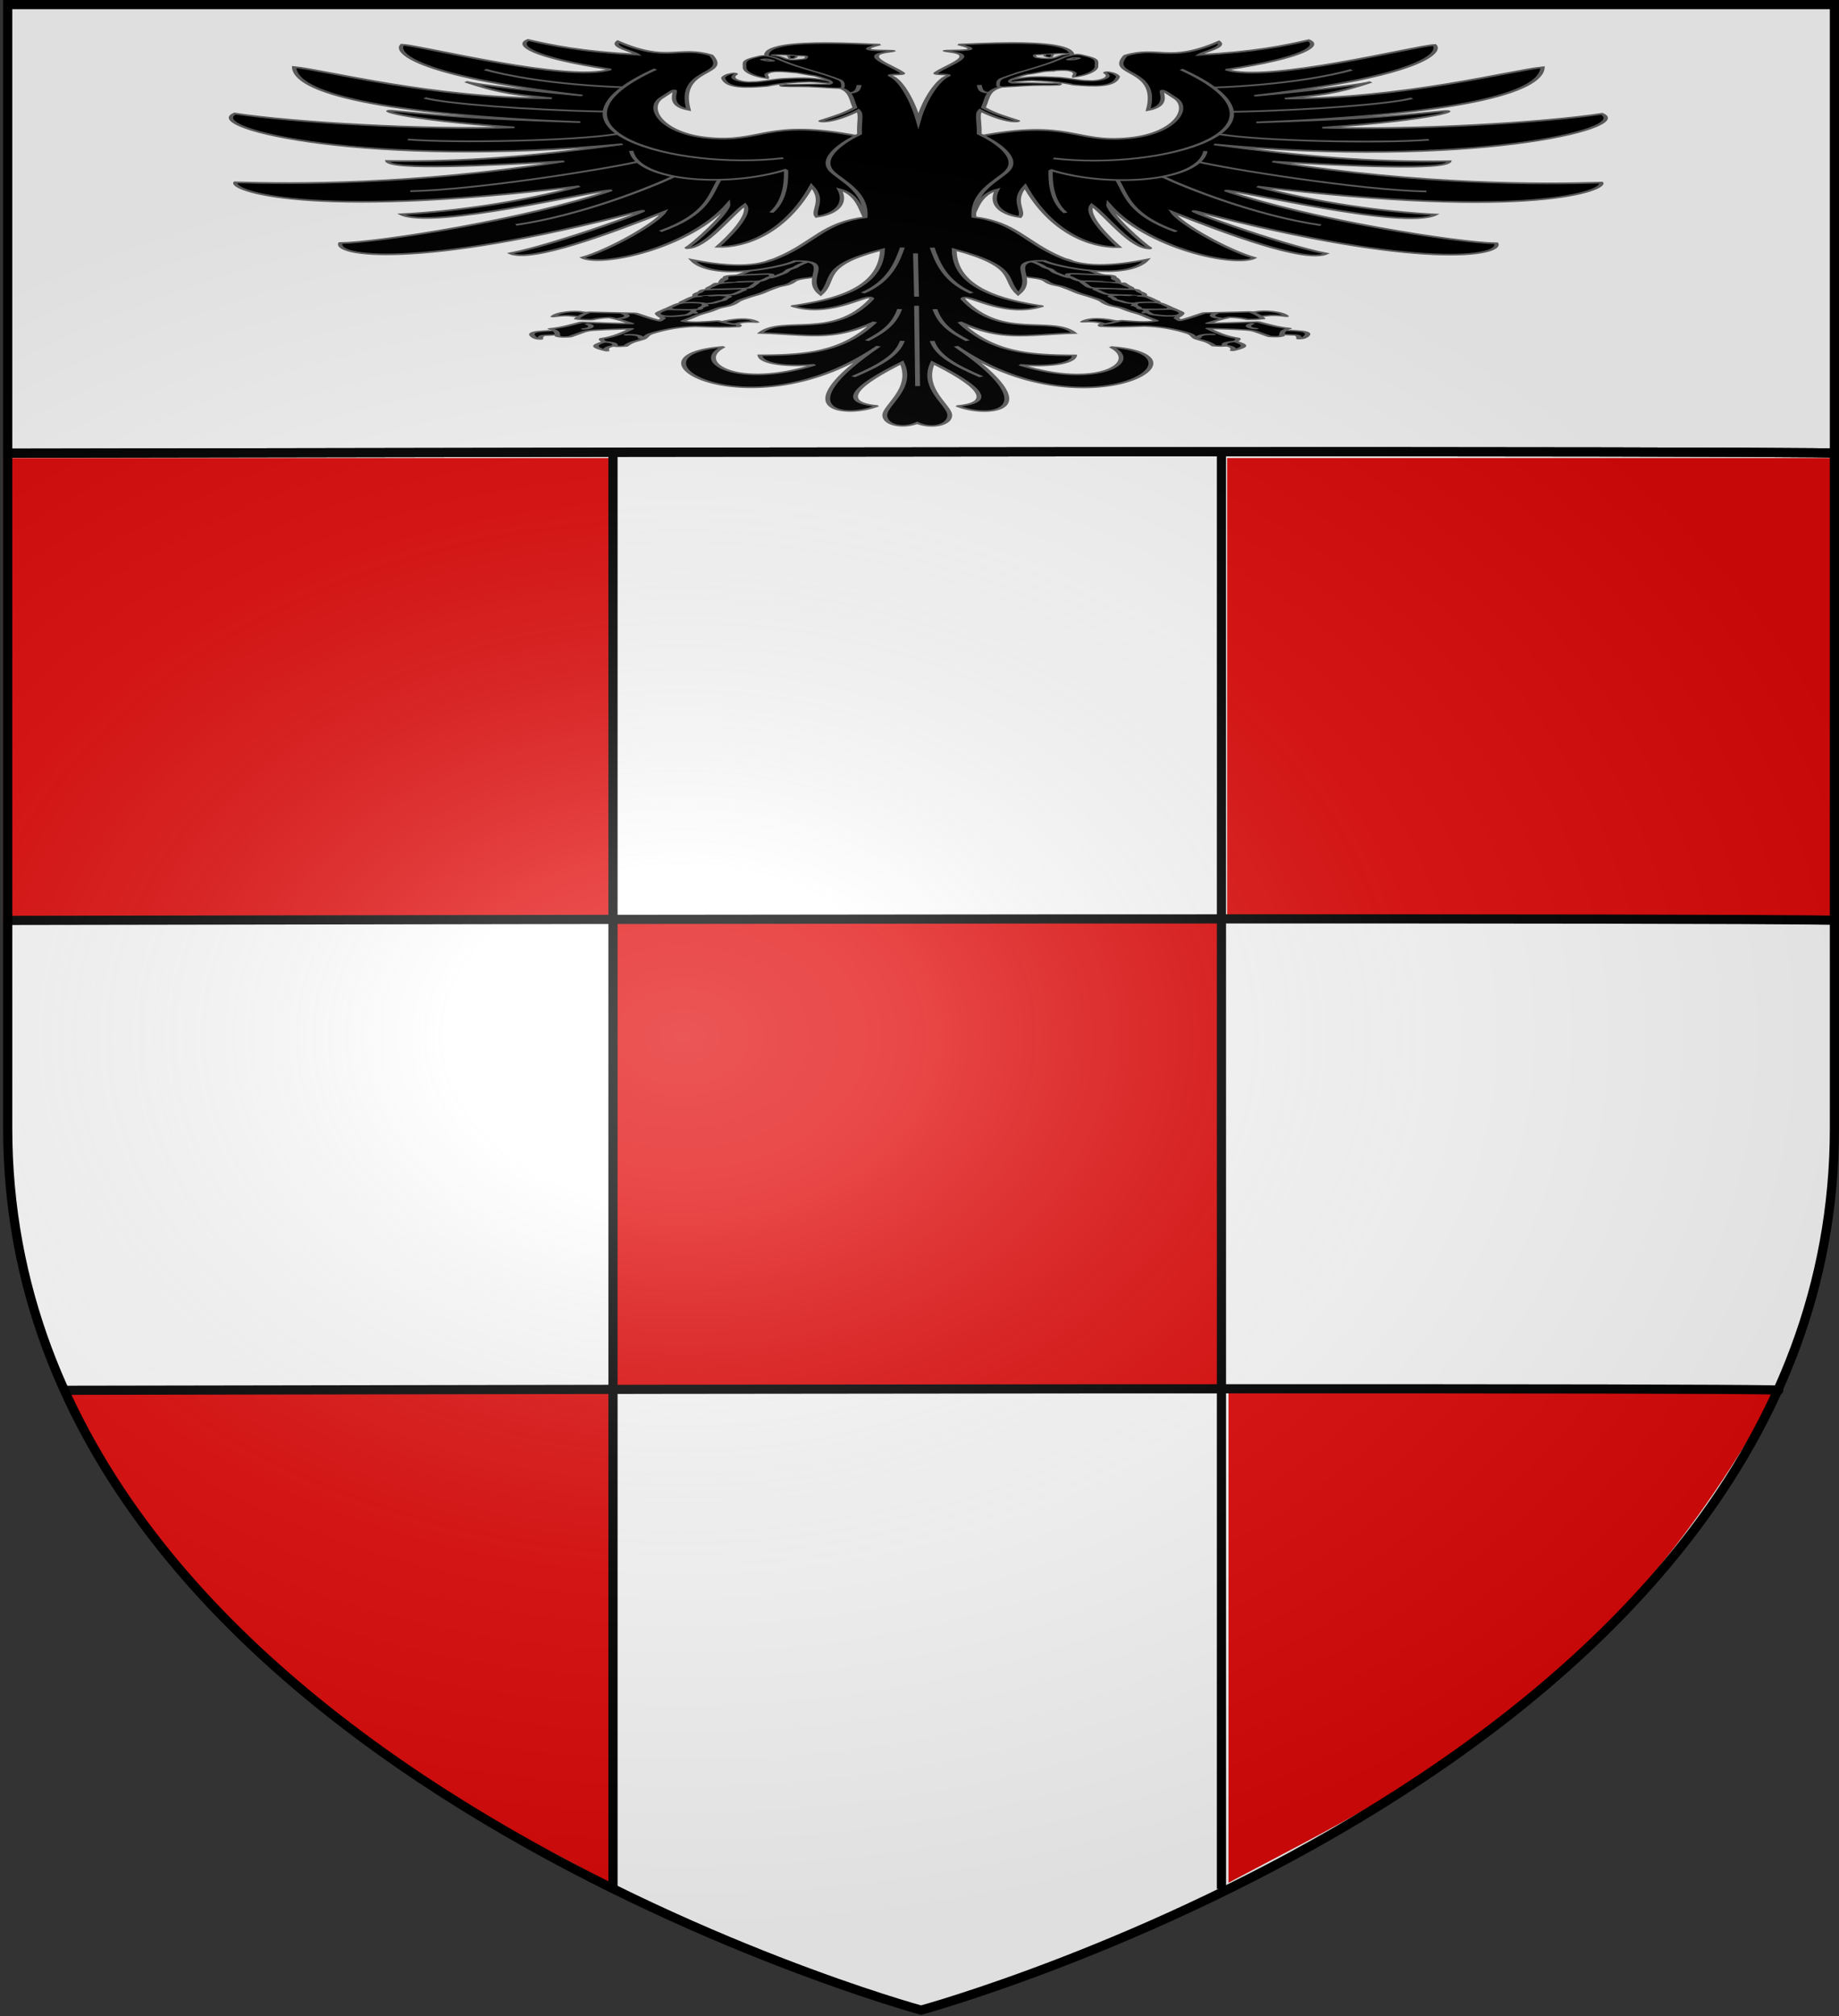 <?xml version="1.0" encoding="UTF-8" standalone="no"?>
<svg
   xmlns:dc="http://purl.org/dc/elements/1.1/"
   xmlns:cc="http://creativecommons.org/ns#"
   xmlns:rdf="http://www.w3.org/1999/02/22-rdf-syntax-ns#"
   xmlns:svg="http://www.w3.org/2000/svg"
   xmlns="http://www.w3.org/2000/svg"
   xmlns:xlink="http://www.w3.org/1999/xlink"
   xmlns:sodipodi="http://sodipodi.sourceforge.net/DTD/sodipodi-0.dtd"
   xmlns:inkscape="http://www.inkscape.org/namespaces/inkscape"
   height="658.974"
   width="601.465"
   version="1.0"
   id="svg2"
   sodipodi:version="0.32"
   inkscape:version="0.46"
   sodipodi:docname="Blason_ville_It_Gignod_(AO).svg"
   sodipodi:docbase="C:\Documents and Settings\Propriétaire\Bureau"
   inkscape:export-filename="/Users/olivier/Desktop/Blason Rouge/Blason_Vide_3D.png"
   inkscape:export-xdpi="144"
   inkscape:export-ydpi="144"
   inkscape:output_extension="org.inkscape.output.svg.inkscape">
  <rect width="100%" height="100%" fill="#333333" stroke="none"/>
  <sodipodi:namedview
     inkscape:window-height="1113"
     inkscape:window-width="1595"
     inkscape:pageshadow="2"
     inkscape:pageopacity="0.0"
     guidetolerance="10.0"
     gridtolerance="10.0"
     objecttolerance="10.0"
     borderopacity="1.0"
     bordercolor="#666666"
     pagecolor="#ffffff"
     id="base"
     showgrid="true"
     height="660px"
     inkscape:zoom="0.87897132"
     inkscape:cx="17.951067"
     inkscape:cy="329.48697"
     inkscape:window-x="1718"
     inkscape:window-y="16"
     inkscape:current-layer="layer4"
     showguides="true"
     inkscape:guide-bbox="true"
     inkscape:snap-nodes="false">
    <inkscape:grid
       type="xygrid"
       id="grid2423"
       visible="true"
       enabled="true"
       spacingx="30px"
       spacingy="30px" />
  </sodipodi:namedview>
  <desc
     id="desc4">Flag of Canton of Valais (Wallis)</desc>
  <defs
     id="defs6">
    <linearGradient
       id="linearGradient2893">
      <stop
         style="stop-color:white;stop-opacity:0.314;"
         offset="0"
         id="stop2895" />
      <stop
         id="stop2897"
         offset="0.19"
         style="stop-color:white;stop-opacity:0.251;" />
      <stop
         style="stop-color:#6b6b6b;stop-opacity:0.125;"
         offset="0.6"
         id="stop2901" />
      <stop
         style="stop-color:black;stop-opacity:0.125;"
         offset="1"
         id="stop2899" />
    </linearGradient>
    <radialGradient
       inkscape:collect="always"
       xlink:href="#linearGradient2893"
       id="radialGradient3163"
       gradientUnits="userSpaceOnUse"
       gradientTransform="matrix(1.354,0,0,0.977,-77.582,118.629)"
       cx="221.445"
       cy="226.331"
       fx="221.445"
       fy="226.331"
       r="300" />
    <pattern
       patternUnits="userSpaceOnUse"
       width="178.168"
       height="199.71"
       patternTransform="translate(-328.318,-112.593)"
       id="pattern4124">
      <g
         transform="matrix(0.806,0,0,0.77,264.813,86.782)"
         id="g4119">
        <path
           style="fill:#fcef3c;fill-opacity:1;stroke:#000000;stroke-width:3.807;stroke-miterlimit:4;stroke-dasharray:none;stroke-opacity:1;display:inline"
           sodipodi:nodetypes="cccccccccccccccccccccccccccccccccccccccc"
           id="path4262"
           d="M -267.374,-6.853 L -272.223,16.977 L -277.071,-6.853 L -277.071,-26.381 L -277.071,-51.594 L -302.284,-51.594 L -302.284,-37.048 L -311.982,-37.048 L -311.982,-51.594 L -326.528,-51.594 L -326.528,-61.291 L -311.982,-61.291 L -311.982,-75.837 L -302.284,-75.837 L -302.284,-61.291 L -277.071,-61.291 L -277.071,-86.504 L -291.617,-86.504 L -291.617,-96.202 L -277.071,-96.202 L -277.071,-110.748 L -267.374,-110.748 L -267.374,-96.202 L -252.828,-96.202 L -252.828,-86.504 L -267.374,-86.504 L -267.374,-61.291 L -242.161,-61.291 L -242.161,-75.837 L -232.463,-75.837 L -232.463,-61.291 L -217.917,-61.291 L -217.917,-51.594 L -232.463,-51.594 L -232.463,-37.048 L -242.161,-37.048 L -242.161,-51.594 L -267.374,-51.594 L -267.374,-26.381 L -267.374,-6.853 z"
           inkscape:tile-cx="-271.30875"
           inkscape:tile-cy="-47.720769"
           inkscape:tile-w="108.61065"
           inkscape:tile-h="127.72503"
           inkscape:tile-x0="-325.61408"
           inkscape:tile-y0="-111.58328" />
        <use
           height="658.974"
           width="601.465"
           x="0"
           y="0"
           inkscape:tiled-clone-of="#path4262"
           xlink:href="#path4262"
           id="use2607" />
        <use
           height="658.974"
           width="601.465"
           x="0"
           y="0"
           inkscape:tiled-clone-of="#path4262"
           xlink:href="#path4262"
           transform="translate(108.611,127.725)"
           id="use2613" />
      </g>
    </pattern>
  </defs>
  <g
     inkscape:groupmode="layer"
     id="layer3"
     inkscape:label="Fond écu"
     style="display:inline"
     transform="translate(0.914,-0.835)">
    <path
       sodipodi:nodetypes="cccccc"
       d="M 300.809,658.259 C 300.809,658.259 599.532,576.876 599.532,370.046 C 599.532,163.217 599.532,2.708 599.532,2.708 L 2.086,2.708 L 2.086,370.046 C 2.086,576.876 300.809,658.259 300.809,658.259 z"
       style="opacity:1;fill:#ffffff;fill-opacity:1;fill-rule:evenodd;stroke:none;stroke-width:3;stroke-linecap:butt;stroke-linejoin:miter;stroke-miterlimit:4;stroke-dasharray:none;stroke-opacity:1;display:inline"
       id="path2458"
       inkscape:export-xdpi="144"
       inkscape:export-ydpi="144" />
  </g>
  <g
     inkscape:groupmode="layer"
     id="layer4"
     inkscape:label="Meubles"
     style="opacity:1;display:inline"
     transform="translate(0.914,-0.835)">
    <g
       id="g6475"
       inkscape:label="Calque 1"
       transform="matrix(1.001,0,0,0.725,-63.128,-176.192)"
       style="opacity:1;stroke:none">
      <g
         transform="translate(62.857,493.791)"
         style="opacity:1;display:inline;stroke:none"
         id="g6477">
        <g
           id="g5810"
           style="stroke:none" />
        <g
           id="g6515"
           style="stroke:none">
          <rect
             id="rect4923"
             style="opacity:1;fill:none;fill-opacity:1;fill-rule:nonzero;stroke:none;stroke-width:7.56;stroke-linecap:round;stroke-linejoin:round;stroke-miterlimit:4;stroke-dasharray:none;stroke-opacity:1;display:inline"
             y="3.375078e-14"
             x="0"
             height="660"
             width="600" />
        </g>
      </g>
      <rect
         y="686.648"
         x="314.286"
         height="45.714"
         width="0"
         id="rect4632"
         style="fill:#ff0000;fill-opacity:1;stroke-width:5.394;stroke-miterlimit:4;stroke-dasharray:none;stroke:none" />
    </g>
    <path
       style="opacity:1;fill:#e20909;fill-opacity:1;fill-rule:nonzero;stroke:none;stroke-width:3;stroke-linecap:butt;stroke-linejoin:miter;marker:none;marker-start:none;marker-mid:none;marker-end:none;stroke-miterlimit:4;stroke-dasharray:none;stroke-dashoffset:0;stroke-opacity:1;visibility:visible;display:inline;overflow:visible"
       d="M 0.212,150.567 L 0.212,302.372 L 200.157,302.372 C 200.157,189.349 200.157,150.567 200.157,150.567 L 0.212,150.567 z"
       id="rect2792" />
    <use
       x="0"
       y="0"
       xlink:href="#rect2792"
       id="use2427"
       transform="translate(400.229,0)"
       width="601.465"
       height="658.974"
       style="stroke:none" />
    <use
       x="0"
       y="0"
       xlink:href="#rect2792"
       id="use2429"
       transform="translate(199.473,151.313)"
       width="601.465"
       height="658.974"
       style="stroke:none" />
    <path
       id="use2431"
       d="M 18.799,454.332 C 74.779,555.707 137.648,583.92 198.744,616.375 C 198.744,495.73 198.744,454.332 198.744,454.332 L 18.799,454.332 z"
       style="fill:#e20909;fill-opacity:1;fill-rule:nonzero;stroke:none;stroke-width:3;stroke-linecap:butt;stroke-linejoin:miter;marker:none;marker-start:none;marker-mid:none;marker-end:none;stroke-miterlimit:4;stroke-dasharray:none;stroke-dashoffset:0;stroke-opacity:1;visibility:visible;display:inline;overflow:visible"
       sodipodi:nodetypes="cccc" />
    <use
       x="0"
       y="0"
       xlink:href="#use2431"
       id="use2437"
       transform="matrix(-1,0,0,1,599.634,-0.138)"
       width="601.465"
       height="658.974"
       style="stroke:none" />
    <path
       style="fill:none;fill-rule:evenodd;stroke:#000000;stroke-width:3;stroke-linecap:butt;stroke-linejoin:miter;stroke-opacity:1;stroke-miterlimit:4;stroke-dasharray:none"
       d="M 2.275,148.15 C 598.427,147.012 602.978,148.15 602.978,148.15"
       id="path3209"
       transform="translate(-0.914,0.835)" />
    <use
       x="0"
       y="0"
       xlink:href="#path3209"
       id="use3211" />
    <use
       style="opacity:1;display:inline"
       x="0"
       y="0"
       xlink:href="#path3209"
       id="use3213"
       transform="translate(-1.138,152.704)"
       width="601.465"
       height="658.974" />
    <path
       id="use3215"
       d="M 20.702,455.277 C 616.854,454.14 580.405,455.277 580.405,455.277"
       style="opacity:1;fill:none;fill-rule:evenodd;stroke:#000000;stroke-width:3;stroke-linecap:butt;stroke-linejoin:miter;stroke-miterlimit:4;stroke-dasharray:none;stroke-opacity:1"
       sodipodi:nodetypes="cc" />
    <path
       id="use3219"
       d="M 199.573,618.274 L 199.573,149.746"
       style="opacity:1;fill:none;fill-rule:evenodd;stroke:#000000;stroke-width:3;stroke-linecap:butt;stroke-linejoin:miter;stroke-miterlimit:4;stroke-dasharray:none;stroke-opacity:1"
       sodipodi:nodetypes="cc" />
    <use
       x="0"
       y="0"
       xlink:href="#use3219"
       id="use3223"
       transform="translate(199,0)"
       width="601.465"
       height="658.974" />
    <g
       transform="matrix(1,0,0,0.311,561.595,-160.358)"
       style="display:inline"
       id="g2811">
      <g
         transform="matrix(-0.788,0,0,0.991,39.002,494.964)"
         style="fill:#000000;stroke:#666666;stroke-width:1.792;stroke-opacity:1;display:inline"
         id="g27616">
        <path
           d="M 296.228,82.542 C 282.841,71.898 278.126,90.64 257.513,67.953 C 254.767,73.884 263.586,78.121 265.679,81.783 C 241.871,78.53 230.46,72.055 220.231,66.332 C 215.388,71.67 221.3,84.48 254.341,97.453 C 237.012,111.738 175.58,72.02 167.978,71.269 C 164.952,79.188 173.424,104.331 240.899,124.577 C 250.74,127.337 199.292,114.889 194.31,110.442 C 209.898,123.966 216.536,124.44 229.982,128.097 C 181.177,128.538 135.109,97.793 123.104,94.956 C 123.546,122.34 158.54,145.224 241.867,153.375 C 200.389,149.802 190.856,147.904 164.778,141.638 C 156.82,139.089 165.73,150.361 214.471,158.952 C 176.502,161.763 122.968,153.705 98.506,144.29 C 85.16,160.059 154.616,202.071 259.4,176.726 C 220.721,190.031 195.273,195.673 161.791,194.584 C 162.937,204.825 204.755,199.15 235.139,194.903 C 172.249,220.223 122.503,219.024 98.808,217.235 C 96.44,224.875 126.868,257.072 241.463,221.359 C 216.841,238.636 189.195,248.218 167.505,251.092 C 180.199,268.013 248.659,224.877 254.736,225.714 C 218.903,256.899 157.786,281.125 142.347,281.618 C 139.686,294.63 172.429,310.677 265.955,248.348 C 277.88,240.401 232.056,283.042 212.817,292.542 C 221.502,302.832 254.548,270.893 276.732,248.517 C 273.563,260.716 254.261,288.673 242.728,297.037 C 250.289,307.413 286.916,287.604 303.273,240.105 C 303.729,248.727 288.486,283.707 285.738,287.026 C 293.635,288.055 303.695,253.166 310.165,241.077 C 313.262,251.147 303.016,276.459 298.846,285.613 C 310.288,286.699 326.979,270.484 337.856,221.025 C 343.585,236.554 337.899,247.346 340.056,253.704 C 348.644,250.44 352.482,238.911 349.446,224.72 C 358.934,231.243 358.257,253.998 361.678,259.293 L 357.458,168.379 C 318.989,149.2 317.74,175.953 294.452,169.961 C 275.611,165.113 269.16,138.6 275.425,127.899 C 288.077,106.29 273.663,133.724 286.807,140.166 C 281.777,94.431 304.148,105.154 296.228,82.542 z"
           style="fill:#000000;fill-opacity:1;fill-rule:evenodd;stroke:#666666;stroke-width:1.792px;stroke-linecap:butt;stroke-linejoin:miter;stroke-opacity:1"
           id="path27620" />
        <g
           style="fill:#000000;stroke:#666666;stroke-width:1.792;stroke-opacity:1"
           id="g27622">
          <g
             style="fill:#000000;stroke:#666666;stroke-width:1.792;stroke-opacity:1"
             id="g27624">
            <g
               style="fill:#000000;stroke:#666666;stroke-width:1.792;stroke-opacity:1;display:inline"
               id="g27626">
              <path
                 d="M 273.134,97.116 C 219.052,159.756 280.842,205.02 326.123,191.532"
                 style="fill:none;fill-rule:evenodd;stroke:#666666;stroke-width:1.792px;stroke-linecap:butt;stroke-linejoin:miter;stroke-opacity:1"
                 id="path27628" />
              <path
                 d="M 202.321,97.597 C 210.579,103.622 229.635,113.458 259.164,116.384"
                 style="fill:#000000;fill-rule:evenodd;stroke:#666666;stroke-width:1.792px;stroke-linecap:butt;stroke-linejoin:miter;stroke-opacity:1"
                 id="path27630" />
              <path
                 d="M 177.272,127.705 C 185.529,133.729 220.482,140.675 251.938,142.156"
                 style="fill:#000000;fill-rule:evenodd;stroke:#666666;stroke-width:1.792px;stroke-linecap:butt;stroke-linejoin:miter;stroke-opacity:1;display:inline"
                 id="path27632" />
              <path
                 d="M 170.287,171.782 C 190.587,175.88 239.51,173.191 256.996,166.001"
                 style="fill:#000000;fill-rule:evenodd;stroke:#666666;stroke-width:1.792px;stroke-linecap:butt;stroke-linejoin:miter;stroke-opacity:1;display:inline"
                 id="path27634" />
            </g>
            <path
               d="M 171.329,226.614 C 199.058,225.275 254.683,202.212 266.215,195.064"
               style="fill:#000000;fill-rule:evenodd;stroke:#666666;stroke-width:1.792px;stroke-linecap:butt;stroke-linejoin:miter;stroke-opacity:1;display:inline"
               id="path27636" />
            <path
               d="M 263.018,183.825 C 265.815,216.79 303.786,223.022 327.568,203.575"
               style="fill:#000000;fill-rule:evenodd;stroke:#666666;stroke-width:1.792px;stroke-linecap:butt;stroke-linejoin:miter;stroke-opacity:1"
               id="path27638" />
            <path
               d="M 215.134,262.355 C 242.381,252.344 271.994,221.574 280.635,211.054"
               style="fill:#000000;fill-rule:evenodd;stroke:#666666;stroke-width:1.792px;stroke-linecap:butt;stroke-linejoin:miter;stroke-opacity:1;display:inline"
               id="path27640" />
            <path
               d="M 275.067,269.208 C 294.607,251.491 295.725,230.836 299.549,214.536"
               style="fill:#000000;fill-rule:evenodd;stroke:#666666;stroke-width:1.792px;stroke-linecap:butt;stroke-linejoin:miter;stroke-opacity:1;display:inline"
               id="path27642" />
            <path
               d="M 321.108,249.29 C 327.641,235.426 327.314,211.881 327.284,204.252"
               style="fill:#000000;fill-rule:evenodd;stroke:#666666;stroke-width:1.792px;stroke-linecap:butt;stroke-linejoin:miter;stroke-opacity:1;display:inline"
               id="path27644" />
          </g>
        </g>
      </g>
      <g
         transform="matrix(0.788,0,0,0.991,-563.318,494.675)"
         style="fill:#000000;fill-opacity:1;stroke:#666666;stroke-width:1.792;stroke-opacity:1"
         id="g27600">
        <path
           d="M 331.346,83.689 C 331.346,84.767 330.552,85.64 329.572,85.64 C 328.593,85.64 327.798,84.767 327.798,83.689 C 327.798,82.612 328.593,81.738 329.572,81.738 C 330.552,81.738 331.346,82.612 331.346,83.689 z"
           transform="matrix(1.4,0,0,1,-133.248,0.581)"
           style="opacity:1;fill:#000000;fill-opacity:1;fill-rule:nonzero;stroke:#666666;stroke-width:3.584;stroke-linecap:round;stroke-linejoin:miter;stroke-miterlimit:4;stroke-dasharray:none;stroke-opacity:1"
           id="path7985" />
        <path
           d="M 296.228,82.542 C 282.841,71.898 278.126,90.64 257.513,67.953 C 254.767,73.884 263.586,78.121 265.679,81.783 C 241.871,78.53 230.46,72.055 220.231,66.332 C 215.388,71.67 221.3,84.48 254.341,97.453 C 237.012,111.738 175.58,72.02 167.978,71.269 C 164.952,79.188 173.424,104.331 240.899,124.577 C 250.74,127.337 199.292,114.889 194.31,110.442 C 209.898,123.966 216.536,124.44 229.982,128.097 C 181.177,128.538 135.109,97.793 123.104,94.956 C 123.546,122.34 158.54,145.224 241.867,153.375 C 200.389,149.802 190.856,147.904 164.778,141.638 C 156.82,139.089 165.73,150.361 214.471,158.952 C 176.502,161.763 122.968,153.705 98.506,144.29 C 85.16,160.059 154.616,202.071 259.4,176.726 C 220.721,190.031 195.273,195.673 161.791,194.584 C 162.937,204.825 204.755,199.15 235.139,194.903 C 172.249,220.223 122.503,219.024 98.808,217.235 C 96.44,224.875 126.868,257.072 241.463,221.359 C 216.841,238.636 189.195,248.218 167.505,251.092 C 180.199,268.013 248.659,224.877 254.736,225.714 C 218.903,256.899 157.786,281.125 142.347,281.618 C 139.686,294.63 172.429,310.677 265.955,248.348 C 277.88,240.401 232.056,283.042 212.817,292.542 C 221.502,302.832 254.548,270.893 276.732,248.517 C 273.563,260.716 254.261,288.673 242.728,297.037 C 250.289,307.413 286.916,287.604 303.273,240.105 C 303.729,248.727 288.486,283.707 285.738,287.026 C 293.635,288.055 303.695,253.166 310.165,241.077 C 313.262,251.147 303.016,276.459 298.846,285.613 C 310.288,286.699 326.979,270.484 337.856,221.025 C 343.585,236.554 337.899,247.346 340.056,253.704 C 348.644,250.44 352.482,238.911 349.446,224.72 C 358.934,231.243 358.257,253.998 361.678,259.293 L 357.458,168.379 C 318.989,149.2 317.74,175.953 294.452,169.961 C 275.611,165.113 269.16,138.6 275.425,127.899 C 288.077,106.29 273.663,133.724 286.807,140.166 C 281.777,94.431 304.148,105.154 296.228,82.542 z"
           style="fill:#000000;fill-opacity:1;fill-rule:evenodd;stroke:#666666;stroke-width:1.792px;stroke-linecap:butt;stroke-linejoin:miter;stroke-opacity:1"
           id="path25522" />
        <g
           style="fill:#000000;fill-opacity:1;stroke:#666666;stroke-width:1.792;stroke-opacity:1"
           id="g26517">
          <g
             style="fill:#000000;fill-opacity:1;stroke:#666666;stroke-width:1.792;stroke-opacity:1"
             id="g26535">
            <g
               style="fill:#000000;fill-opacity:1;stroke:#666666;stroke-width:1.792;stroke-opacity:1;display:inline"
               id="g26524">
              <path
                 d="M 273.134,97.116 C 219.052,159.756 280.842,205.02 326.123,191.532"
                 style="fill:none;fill-opacity:1;fill-rule:evenodd;stroke:#666666;stroke-width:1.792px;stroke-linecap:butt;stroke-linejoin:miter;stroke-opacity:1"
                 id="path26493" />
              <path
                 d="M 202.321,97.597 C 210.579,103.622 229.635,113.458 259.164,116.384"
                 style="fill:#000000;fill-opacity:1;fill-rule:evenodd;stroke:#666666;stroke-width:1.792px;stroke-linecap:butt;stroke-linejoin:miter;stroke-opacity:1"
                 id="path26495" />
              <path
                 d="M 177.272,127.705 C 185.529,133.729 220.482,140.675 251.938,142.156"
                 style="fill:#000000;fill-opacity:1;fill-rule:evenodd;stroke:#666666;stroke-width:1.792px;stroke-linecap:butt;stroke-linejoin:miter;stroke-opacity:1;display:inline"
                 id="path26497" />
              <path
                 d="M 170.287,171.782 C 190.587,175.88 239.51,173.191 256.996,166.001"
                 style="fill:#000000;fill-opacity:1;fill-rule:evenodd;stroke:#666666;stroke-width:1.792px;stroke-linecap:butt;stroke-linejoin:miter;stroke-opacity:1;display:inline"
                 id="path26501" />
            </g>
            <path
               d="M 171.329,226.614 C 199.058,225.275 254.683,202.212 266.215,195.064"
               style="fill:#000000;fill-opacity:1;fill-rule:evenodd;stroke:#666666;stroke-width:1.792px;stroke-linecap:butt;stroke-linejoin:miter;stroke-opacity:1;display:inline"
               id="path26499" />
            <path
               d="M 263.018,183.825 C 265.815,216.79 303.786,223.022 327.568,203.575"
               style="fill:#000000;fill-opacity:1;fill-rule:evenodd;stroke:#666666;stroke-width:1.792px;stroke-linecap:butt;stroke-linejoin:miter;stroke-opacity:1"
               id="path26503" />
            <path
               d="M 215.134,262.355 C 242.381,252.344 271.994,221.574 280.635,211.054"
               style="fill:#000000;fill-opacity:1;fill-rule:evenodd;stroke:#666666;stroke-width:1.792px;stroke-linecap:butt;stroke-linejoin:miter;stroke-opacity:1;display:inline"
               id="path26505" />
            <path
               d="M 275.067,269.208 C 294.607,251.491 295.725,230.836 299.549,214.536"
               style="fill:#000000;fill-opacity:1;fill-rule:evenodd;stroke:#666666;stroke-width:1.792px;stroke-linecap:butt;stroke-linejoin:miter;stroke-opacity:1;display:inline"
               id="path26507" />
            <path
               d="M 321.108,249.29 C 327.641,235.426 327.314,211.881 327.284,204.252"
               style="fill:#000000;fill-opacity:1;fill-rule:evenodd;stroke:#666666;stroke-width:1.792px;stroke-linecap:butt;stroke-linejoin:miter;stroke-opacity:1;display:inline"
               id="path26509" />
          </g>
        </g>
      </g>
      <g
         style="fill:#000000;fill-opacity:1;stroke:#666666;stroke-width:5.148"
         transform="matrix(-0.346,4.601816e-2,4.9001271e-2,0.27,-1567.798,1124.674)"
         id="g5944">
        <path
           id="path5946"
           style="fill:#000000;fill-opacity:1;fill-rule:nonzero;stroke:#666666;stroke-width:5.148;stroke-linecap:round;stroke-linejoin:round;marker:none;marker-start:none;marker-mid:none;marker-end:none;stroke-miterlimit:4;stroke-dasharray:none;stroke-dashoffset:0;stroke-opacity:1;visibility:visible;display:inline;overflow:visible"
           d="M -3490.233,-349.829 C -3490.256,-350.255 -3489.153,-367.07 -3489.157,-366.924 C -3489.162,-366.778 -3468.798,-365.503 -3465.38,-364.356 C -3459.54,-362.398 -3456.772,-355.487 -3458.858,-344.033 C -3459.781,-340.258 -3460.54,-336.267 -3463.84,-335.606 C -3465.508,-351.961 -3469.803,-348.767 -3473.251,-349.049 C -3477.419,-349.39 -3490.211,-349.404 -3490.233,-349.829 z" />
        <path
           id="path5948"
           style="fill:#000000;fill-opacity:1;fill-rule:nonzero;stroke:#666666;stroke-width:5.148;stroke-linecap:round;stroke-linejoin:round;marker:none;marker-start:none;marker-mid:none;marker-end:none;stroke-miterlimit:4;stroke-dasharray:none;stroke-dashoffset:0;stroke-opacity:1;visibility:visible;display:inline;overflow:visible"
           d="M -3527.086,-423.748 L -3517.548,-411.25 L -3505.873,-417.983 C -3501.942,-421.324 -3495.639,-421.599 -3487.681,-418.821 C -3494.312,-437.018 -3511.891,-437.819 -3516.738,-431.926 L -3527.086,-423.748 z" />
        <path
           id="path5950"
           style="fill:#000000;fill-opacity:1;fill-rule:nonzero;stroke:#666666;stroke-width:5.148;stroke-linecap:round;stroke-linejoin:round;marker:none;marker-start:none;marker-mid:none;marker-end:none;stroke-miterlimit:4;stroke-dasharray:none;stroke-dashoffset:0;stroke-opacity:1;visibility:visible;display:inline;overflow:visible"
           d="M -3536.157,-301.683 C -3544.756,-304.85 -3536.665,-330.097 -3525.831,-319.584 C -3514.997,-309.071 -3502.746,-301.167 -3518.878,-280.804 C -3518.041,-296.578 -3527.559,-298.517 -3536.157,-301.683 z" />
        <path
           id="path5952"
           style="fill:#000000;fill-opacity:1;fill-rule:nonzero;stroke:#666666;stroke-width:5.148;stroke-linecap:round;stroke-linejoin:round;marker:none;marker-start:none;marker-mid:none;marker-end:none;stroke-miterlimit:4;stroke-dasharray:none;stroke-dashoffset:0;stroke-opacity:1;visibility:visible;display:inline;overflow:visible"
           d="M -3637.094,-370.201 C -3656.479,-384.952 -3668.231,-383.365 -3672.522,-365.804 C -3660.997,-370.391 -3654.202,-366.218 -3649.842,-357.53" />
        <path
           style="fill:#000000;fill-opacity:1;fill-rule:nonzero;stroke:#666666;stroke-width:5.148;stroke-linecap:round;stroke-linejoin:round;marker:none;marker-start:none;marker-mid:none;marker-end:none;stroke-miterlimit:4;stroke-dasharray:none;stroke-dashoffset:0;stroke-opacity:1;visibility:visible;display:inline;overflow:visible"
           d="M -3740.996,-604.33 C -3734.342,-604.374 -3726.679,-602.742 -3723.246,-601.83 C -3718.101,-600.464 -3715.165,-593.091 -3712.996,-587.33 C -3705.054,-591.549 -3702.244,-572.251 -3695.965,-565.58 C -3690.755,-560.045 -3688.419,-555.746 -3684.028,-551.08 C -3677.766,-544.429 -3671.604,-543.352 -3666.965,-538.424 C -3663.489,-534.731 -3661.447,-523.988 -3660.153,-518.487 C -3660.104,-518.281 -3659.932,-517.931 -3659.715,-517.518 L -3655.715,-519.174 L -3637.121,-484.955 C -3626.083,-469.454 -3615.028,-453.63 -3614.09,-449.643 C -3612.108,-441.221 -3601.993,-436.78 -3598.746,-433.33 C -3593.061,-427.291 -3591.455,-421.954 -3586.809,-417.018 C -3584.483,-414.547 -3585.85,-404.894 -3588.403,-395.268 L -3583.621,-386.487 C -3576.999,-394.822 -3571.313,-407.796 -3565.246,-418.83 L -3523.309,-430.174 C -3517.607,-425.028 -3512.342,-416.587 -3508.028,-406.58 C -3512.121,-402.715 -3516.792,-401.761 -3521.496,-400.862 C -3527.284,-405.052 -3533.289,-407.046 -3539.559,-406.33 C -3548.122,-396.359 -3551.268,-388.629 -3556.34,-380.112 C -3544.647,-382.185 -3529.976,-386.985 -3510.746,-393.112 C -3501.208,-385.674 -3491.022,-376.239 -3478.465,-373.143 C -3479.83,-370.84 -3480.775,-368.545 -3481.403,-366.268 C -3483.485,-358.708 -3482.088,-351.283 -3481.121,-343.83 C -3484.662,-337.528 -3488.845,-340.233 -3491.934,-339.33 C -3507.918,-356.383 -3508.689,-359.497 -3517.746,-360.768 C -3536.066,-362.056 -3542.336,-360.709 -3553.371,-360.393 C -3544.484,-347.795 -3534.191,-333.421 -3520.871,-327.768 C -3519.258,-324.168 -3519.856,-320.011 -3521.059,-315.705 C -3533.569,-308.471 -3528.71,-303.16 -3529.121,-296.58 C -3530.649,-294.778 -3534.496,-295.034 -3538.528,-295.424 C -3546.486,-312.202 -3551.948,-312.484 -3558.403,-319.362 C -3562.832,-325.949 -3563.606,-333.618 -3568.309,-338.237 C -3584.288,-353.932 -3599.27,-360.082 -3613.403,-359.455 C -3630.899,-353.845 -3641.046,-351.117 -3653.09,-351.799 C -3653.242,-354.433 -3655.696,-353.83 -3653.84,-359.862 C -3648.913,-360.192 -3643.039,-370.055 -3637.496,-376.643 C -3625.811,-375.59 -3613.433,-372.507 -3605.184,-381.237 L -3606.371,-383.268 C -3607.744,-384.841 -3609.136,-386.405 -3610.684,-388.049 C -3615.895,-393.584 -3618.229,-397.884 -3622.621,-402.549 C -3627.832,-408.084 -3631.886,-410.54 -3636.278,-415.205 C -3642.452,-421.765 -3642.969,-425.11 -3651.621,-429.705 C -3657.921,-433.051 -3662.348,-439.861 -3665.246,-446.018 C -3668.121,-452.126 -3673.466,-456.568 -3677.184,-460.518 C -3682.395,-466.053 -3686.448,-468.54 -3690.84,-473.205 C -3696.051,-478.741 -3698.386,-483.009 -3702.778,-487.674 C -3708.59,-493.848 -3709.515,-496.687 -3716.434,-500.362 C -3722.356,-503.507 -3725.955,-509.729 -3728.371,-514.862 C -3731.434,-521.37 -3737.522,-524.092 -3743.715,-525.737 C -3751.136,-527.707 -3755.096,-532.402 -3759.059,-536.612 C -3765.557,-543.514 -3766.314,-542.481 -3770.996,-547.455 C -3773.545,-550.163 -3770.996,-570.338 -3770.996,-574.643 C -3770.996,-585.529 -3767.277,-588.008 -3764.184,-594.58 C -3761.492,-600.299 -3752.635,-602.179 -3747.121,-603.643 C -3745.323,-604.12 -3743.214,-604.316 -3740.996,-604.33 z"
           id="path5954" />
        <path
           id="path5956"
           style="fill:#000000;fill-opacity:1;fill-rule:nonzero;stroke:#666666;stroke-width:5.148;stroke-linecap:round;stroke-linejoin:round;marker:none;marker-start:none;marker-mid:none;marker-end:none;stroke-miterlimit:4;stroke-dasharray:none;stroke-dashoffset:0;stroke-opacity:1;visibility:visible;display:inline;overflow:visible"
           d="M -3637.757,-484.659 C -3645.829,-487.552 -3652.279,-483.5 -3652.866,-474.929 C -3653.689,-482.371 -3644.588,-488.498 -3637.757,-484.659 z"
           sodipodi:nodetypes="ccc" />
        <path
           id="path5958"
           style="fill:#000000;fill-opacity:1;fill-rule:nonzero;stroke:#666666;stroke-width:5.148;stroke-linecap:round;stroke-linejoin:round;marker:none;marker-start:none;marker-mid:none;marker-end:none;stroke-miterlimit:4;stroke-dasharray:none;stroke-dashoffset:0;stroke-opacity:1;visibility:visible;display:inline;overflow:visible"
           d="M -3628.316,-464.139 C -3636.388,-467.031 -3642.839,-462.98 -3643.425,-454.409 C -3644.248,-461.852 -3635.147,-467.979 -3628.316,-464.139 z"
           sodipodi:nodetypes="ccc" />
        <path
           id="path5960"
           style="fill:#000000;fill-opacity:1;fill-rule:nonzero;stroke:#666666;stroke-width:5.148;stroke-linecap:round;stroke-linejoin:round;marker:none;marker-start:none;marker-mid:none;marker-end:none;stroke-miterlimit:4;stroke-dasharray:none;stroke-dashoffset:0;stroke-opacity:1;visibility:visible;display:inline;overflow:visible"
           d="M -3605.729,-420.086 C -3613.801,-422.978 -3620.251,-418.926 -3620.838,-410.355 C -3621.661,-417.798 -3612.56,-423.925 -3605.729,-420.086 z"
           sodipodi:nodetypes="ccc" />
        <path
           id="path5962"
           style="fill:#000000;fill-opacity:1;fill-rule:nonzero;stroke:#666666;stroke-width:5.148;stroke-linecap:round;stroke-linejoin:round;marker:none;marker-start:none;marker-mid:none;marker-end:none;stroke-miterlimit:4;stroke-dasharray:none;stroke-dashoffset:0;stroke-opacity:1;visibility:visible;display:inline;overflow:visible"
           d="M -3619.496,-445.778 C -3627.568,-448.671 -3634.018,-444.619 -3634.604,-436.048 C -3635.428,-443.49 -3626.327,-449.618 -3619.496,-445.778 z"
           sodipodi:nodetypes="ccc" />
        <path
           id="path5964"
           style="fill:#000000;fill-opacity:1;fill-rule:nonzero;stroke:#666666;stroke-width:5.148;stroke-linecap:round;stroke-linejoin:round;marker:none;marker-start:none;marker-mid:none;marker-end:none;stroke-miterlimit:4;stroke-dasharray:none;stroke-dashoffset:0;stroke-opacity:1;visibility:visible;display:inline;overflow:visible"
           d="M -3554.268,-419.019 C -3558.374,-410.922 -3555.801,-403.487 -3548.021,-401.566 C -3555.016,-401.824 -3559.023,-412.378 -3554.268,-419.019 z"
           sodipodi:nodetypes="ccc" />
        <path
           id="path5966"
           style="fill:#000000;fill-opacity:1;fill-rule:nonzero;stroke:#666666;stroke-width:5.148;stroke-linecap:round;stroke-linejoin:round;marker:none;marker-start:none;marker-mid:none;marker-end:none;stroke-miterlimit:4;stroke-dasharray:none;stroke-dashoffset:0;stroke-opacity:1;visibility:visible;display:inline;overflow:visible"
           d="M -3515.477,-384.752 C -3519.584,-376.656 -3517.011,-369.22 -3509.231,-367.299 C -3516.226,-367.558 -3520.232,-378.112 -3515.477,-384.752 z"
           sodipodi:nodetypes="ccc" />
        <path
           id="path5968"
           style="fill:#000000;fill-opacity:1;fill-rule:nonzero;stroke:#666666;stroke-width:5.148;stroke-linecap:round;stroke-linejoin:round;marker:none;marker-start:none;marker-mid:none;marker-end:none;stroke-miterlimit:4;stroke-dasharray:none;stroke-dashoffset:0;stroke-opacity:1;visibility:visible;display:inline;overflow:visible"
           d="M -3545.44,-338.435 C -3553.986,-338.35 -3558.89,-332.291 -3556.853,-324.018 C -3559.889,-330.738 -3553.094,-339.673 -3545.44,-338.435 z"
           sodipodi:nodetypes="ccc" />
        <path
           style="fill:#000000;fill-opacity:1;fill-rule:evenodd;stroke:#666666;stroke-width:5.148;stroke-linecap:butt;stroke-linejoin:miter;stroke-miterlimit:4;stroke-dasharray:none;stroke-opacity:1"
           d="M -3677.518,-495.873 C -3676.698,-495.003 -3666.382,-497.039 -3661.049,-497.039 C -3655.193,-497.039 -3649.337,-497.039 -3643.481,-497.039 C -3637.644,-497.039 -3638.606,-491.277 -3635.796,-488.292 C -3631.704,-483.945 -3629.757,-481.215 -3629.757,-473.13 C -3629.757,-469.1 -3638.644,-473.713 -3642.383,-473.713 C -3647.873,-473.713 -3653.363,-473.713 -3658.853,-473.713 C -3666.537,-473.713 -3666.266,-475.756 -3669.832,-479.544 C -3673.187,-483.108 -3673.593,-485.288 -3676.42,-488.292 C -3679.734,-491.813 -3678.815,-488.984 -3677.518,-495.873 z"
           id="path5970"
           sodipodi:nodetypes="cssssssssc" />
        <path
           style="fill:#000000;fill-opacity:1;fill-rule:evenodd;stroke:#666666;stroke-width:5.148;stroke-linecap:butt;stroke-linejoin:miter;stroke-miterlimit:4;stroke-dasharray:none;stroke-opacity:1"
           d="M -3695.634,-519.783 C -3696.537,-520.742 -3682.993,-523.282 -3678.616,-523.282 C -3672.59,-523.282 -3665.349,-520.634 -3659.951,-519.2 C -3655.84,-518.108 -3653.207,-512.036 -3651.167,-509.869 C -3646.975,-505.416 -3644.352,-502.188 -3646.227,-498.206 C -3646.767,-497.059 -3661.195,-496.456 -3663.245,-496.456 C -3667.506,-496.456 -3673.609,-495.873 -3678.616,-495.873 C -3684.891,-495.873 -3687.219,-501.904 -3689.046,-505.787 C -3691.331,-510.639 -3693.442,-513.962 -3695.634,-519.783 z"
           id="path5972"
           sodipodi:nodetypes="csssssssc" />
        <path
           style="fill:#000000;fill-opacity:1;fill-rule:evenodd;stroke:#666666;stroke-width:5.148;stroke-linecap:butt;stroke-linejoin:miter;stroke-miterlimit:4;stroke-dasharray:none;stroke-opacity:1"
           d="M -3711.555,-542.527 C -3714.505,-548.795 -3701.683,-547.192 -3695.085,-547.192 C -3689.595,-547.192 -3684.106,-547.192 -3678.616,-547.192 C -3670.946,-547.192 -3667.637,-546.202 -3667.637,-537.861 C -3667.637,-530.212 -3659.888,-528.798 -3661.598,-521.533 C -3661.613,-521.468 -3686.983,-521.935 -3688.498,-521.533 C -3694.892,-519.834 -3697.547,-520.648 -3700.575,-523.865 C -3704.011,-527.515 -3705.537,-531.469 -3709.359,-535.529 C -3711.751,-538.069 -3711.555,-536.145 -3711.555,-542.527 z"
           id="path5974"
           sodipodi:nodetypes="csssssssc" />
        <path
           style="fill:#000000;fill-opacity:1;fill-rule:evenodd;stroke:#666666;stroke-width:5.148;stroke-linecap:butt;stroke-linejoin:miter;stroke-miterlimit:4;stroke-dasharray:none;stroke-opacity:1"
           d="M -3642.932,-473.713 C -3643.015,-473.8 -3630.937,-473.465 -3628.11,-471.963 C -3624.439,-470.013 -3618.51,-459.432 -3615.484,-456.218 C -3612.425,-452.969 -3613.819,-450.928 -3616.379,-449.699 C -3618.939,-448.47 -3622.664,-448.053 -3624.267,-448.053 C -3629.766,-448.053 -3631.151,-442.154 -3640.188,-444.554 C -3645.355,-445.927 -3647.204,-450.614 -3651.167,-452.719 C -3656.609,-455.609 -3655.502,-460.24 -3658.304,-463.216 C -3663.485,-468.719 -3660.632,-469.852 -3655.559,-472.546 C -3650.114,-475.439 -3648.443,-472.542 -3642.932,-473.713 z"
           id="path5976"
           sodipodi:nodetypes="cssssssssc" />
        <path
           style="fill:#000000;fill-opacity:1;fill-rule:evenodd;stroke:#666666;stroke-width:5.148;stroke-linecap:butt;stroke-linejoin:miter;stroke-miterlimit:4;stroke-dasharray:none;stroke-opacity:1"
           d="M -3632.502,-446.887 C -3627.709,-449.433 -3624.037,-450.969 -3616.582,-450.969 C -3609.908,-450.969 -3604.479,-440.446 -3601.759,-437.556 C -3596.589,-432.065 -3601.708,-424.74 -3606.151,-423.56 C -3610.939,-422.289 -3617.656,-423.56 -3622.62,-423.56 C -3630.072,-423.56 -3626.278,-427.446 -3629.757,-431.141 C -3633.796,-435.431 -3635.174,-443.338 -3632.502,-446.887 z"
           id="path5978"
           sodipodi:nodetypes="csssssc" />
        <path
           style="fill:#000000;fill-opacity:1;fill-rule:evenodd;stroke:#666666;stroke-width:5.148;stroke-linecap:butt;stroke-linejoin:miter;stroke-miterlimit:4;stroke-dasharray:none;stroke-opacity:1"
           d="M -3620.425,-418.895 C -3624.13,-422.831 -3611.235,-424.543 -3606.151,-425.893 C -3601.416,-427.151 -3599.391,-428.471 -3596.27,-427.643 C -3592.663,-426.685 -3585.839,-417.459 -3585.839,-413.647 C -3585.839,-405.557 -3590.926,-401.4 -3598.466,-401.4 C -3604.142,-401.4 -3606.61,-402.98 -3611.641,-404.316 C -3614.219,-405.001 -3620.425,-417.61 -3620.425,-418.895 z"
           id="path5980"
           sodipodi:nodetypes="csssssc" />
        <path
           style="fill:#000000;fill-opacity:1;fill-rule:evenodd;stroke:#666666;stroke-width:5.148;stroke-linecap:butt;stroke-linejoin:miter;stroke-miterlimit:4;stroke-dasharray:none;stroke-opacity:1"
           d="M -3708.26,-532.03 C -3712.853,-533.768 -3717.465,-540.64 -3721.436,-544.859 C -3726.063,-549.774 -3726.415,-551.939 -3729.122,-557.689 C -3732.004,-563.812 -3736.183,-564.527 -3739.003,-570.519 C -3741.808,-576.477 -3749.245,-584.897 -3753.277,-589.18 C -3755.643,-591.693 -3757.841,-595.378 -3758.767,-597.344"
           id="path5982" />
      </g>
      <g
         style="fill:#000000;fill-opacity:1;stroke:#666666;stroke-width:5.148;display:inline"
         transform="matrix(0.346,4.601816e-2,-4.9001271e-2,0.27,1044.385,1124.334)"
         id="g13780">
        <path
           id="path13782"
           style="fill:#000000;fill-opacity:1;fill-rule:nonzero;stroke:#666666;stroke-width:5.148;stroke-linecap:round;stroke-linejoin:round;marker:none;marker-start:none;marker-mid:none;marker-end:none;stroke-miterlimit:4;stroke-dasharray:none;stroke-dashoffset:0;stroke-opacity:1;visibility:visible;display:inline;overflow:visible"
           d="M -3490.233,-349.829 C -3490.256,-350.255 -3489.153,-367.07 -3489.157,-366.924 C -3489.162,-366.778 -3468.798,-365.503 -3465.38,-364.356 C -3459.54,-362.398 -3456.772,-355.487 -3458.858,-344.033 C -3459.781,-340.258 -3460.54,-336.267 -3463.84,-335.606 C -3465.508,-351.961 -3469.803,-348.767 -3473.251,-349.049 C -3477.419,-349.39 -3490.211,-349.404 -3490.233,-349.829 z" />
        <path
           id="path13784"
           style="fill:#000000;fill-opacity:1;fill-rule:nonzero;stroke:#666666;stroke-width:5.148;stroke-linecap:round;stroke-linejoin:round;marker:none;marker-start:none;marker-mid:none;marker-end:none;stroke-miterlimit:4;stroke-dasharray:none;stroke-dashoffset:0;stroke-opacity:1;visibility:visible;display:inline;overflow:visible"
           d="M -3527.086,-423.748 L -3517.548,-411.25 L -3505.873,-417.983 C -3501.942,-421.324 -3495.639,-421.599 -3487.681,-418.821 C -3494.312,-437.018 -3511.891,-437.819 -3516.738,-431.926 L -3527.086,-423.748 z" />
        <path
           id="path13786"
           style="fill:#000000;fill-opacity:1;fill-rule:nonzero;stroke:#666666;stroke-width:5.148;stroke-linecap:round;stroke-linejoin:round;marker:none;marker-start:none;marker-mid:none;marker-end:none;stroke-miterlimit:4;stroke-dasharray:none;stroke-dashoffset:0;stroke-opacity:1;visibility:visible;display:inline;overflow:visible"
           d="M -3536.157,-301.683 C -3544.756,-304.85 -3536.665,-330.097 -3525.831,-319.584 C -3514.997,-309.071 -3502.746,-301.167 -3518.878,-280.804 C -3518.041,-296.578 -3527.559,-298.517 -3536.157,-301.683 z" />
        <path
           id="path13788"
           style="fill:#000000;fill-opacity:1;fill-rule:nonzero;stroke:#666666;stroke-width:5.148;stroke-linecap:round;stroke-linejoin:round;marker:none;marker-start:none;marker-mid:none;marker-end:none;stroke-miterlimit:4;stroke-dasharray:none;stroke-dashoffset:0;stroke-opacity:1;visibility:visible;display:inline;overflow:visible"
           d="M -3637.094,-370.201 C -3656.479,-384.952 -3668.231,-383.365 -3672.522,-365.804 C -3660.997,-370.391 -3654.202,-366.218 -3649.842,-357.53" />
        <path
           style="fill:#000000;fill-opacity:1;fill-rule:nonzero;stroke:#666666;stroke-width:5.148;stroke-linecap:round;stroke-linejoin:round;marker:none;marker-start:none;marker-mid:none;marker-end:none;stroke-miterlimit:4;stroke-dasharray:none;stroke-dashoffset:0;stroke-opacity:1;visibility:visible;display:inline;overflow:visible"
           d="M -3740.996,-604.33 C -3734.342,-604.374 -3726.679,-602.742 -3723.246,-601.83 C -3718.101,-600.464 -3715.165,-593.091 -3712.996,-587.33 C -3705.054,-591.549 -3702.244,-572.251 -3695.965,-565.58 C -3690.755,-560.045 -3688.419,-555.746 -3684.028,-551.08 C -3677.766,-544.429 -3671.604,-543.352 -3666.965,-538.424 C -3663.489,-534.731 -3661.447,-523.988 -3660.153,-518.487 C -3660.104,-518.281 -3659.932,-517.931 -3659.715,-517.518 L -3655.715,-519.174 L -3637.121,-484.955 C -3626.083,-469.454 -3615.028,-453.63 -3614.09,-449.643 C -3612.108,-441.221 -3601.993,-436.78 -3598.746,-433.33 C -3593.061,-427.291 -3591.455,-421.954 -3586.809,-417.018 C -3584.483,-414.547 -3585.85,-404.894 -3588.403,-395.268 L -3583.621,-386.487 C -3576.999,-394.822 -3571.313,-407.796 -3565.246,-418.83 L -3523.309,-430.174 C -3517.607,-425.028 -3512.342,-416.587 -3508.028,-406.58 C -3512.121,-402.715 -3516.792,-401.761 -3521.496,-400.862 C -3527.284,-405.052 -3533.289,-407.046 -3539.559,-406.33 C -3548.122,-396.359 -3551.268,-388.629 -3556.34,-380.112 C -3544.647,-382.185 -3529.976,-386.985 -3510.746,-393.112 C -3501.208,-385.674 -3491.022,-376.239 -3478.465,-373.143 C -3479.83,-370.84 -3480.775,-368.545 -3481.403,-366.268 C -3483.485,-358.708 -3482.088,-351.283 -3481.121,-343.83 C -3484.662,-337.528 -3488.845,-340.233 -3491.934,-339.33 C -3507.918,-356.383 -3508.689,-359.497 -3517.746,-360.768 C -3536.066,-362.056 -3542.336,-360.709 -3553.371,-360.393 C -3544.484,-347.795 -3534.191,-333.421 -3520.871,-327.768 C -3519.258,-324.168 -3519.856,-320.011 -3521.059,-315.705 C -3533.569,-308.471 -3528.71,-303.16 -3529.121,-296.58 C -3530.649,-294.778 -3534.496,-295.034 -3538.528,-295.424 C -3546.486,-312.202 -3551.948,-312.484 -3558.403,-319.362 C -3562.832,-325.949 -3563.606,-333.618 -3568.309,-338.237 C -3584.288,-353.932 -3599.27,-360.082 -3613.403,-359.455 C -3630.899,-353.845 -3641.046,-351.117 -3653.09,-351.799 C -3653.242,-354.433 -3655.696,-353.83 -3653.84,-359.862 C -3648.913,-360.192 -3643.039,-370.055 -3637.496,-376.643 C -3625.811,-375.59 -3613.433,-372.507 -3605.184,-381.237 L -3606.371,-383.268 C -3607.744,-384.841 -3609.136,-386.405 -3610.684,-388.049 C -3615.895,-393.584 -3618.229,-397.884 -3622.621,-402.549 C -3627.832,-408.084 -3631.886,-410.54 -3636.278,-415.205 C -3642.452,-421.765 -3642.969,-425.11 -3651.621,-429.705 C -3657.921,-433.051 -3662.348,-439.861 -3665.246,-446.018 C -3668.121,-452.126 -3673.466,-456.568 -3677.184,-460.518 C -3682.395,-466.053 -3686.448,-468.54 -3690.84,-473.205 C -3696.051,-478.741 -3698.386,-483.009 -3702.778,-487.674 C -3708.59,-493.848 -3709.515,-496.687 -3716.434,-500.362 C -3722.356,-503.507 -3725.955,-509.729 -3728.371,-514.862 C -3731.434,-521.37 -3737.522,-524.092 -3743.715,-525.737 C -3751.136,-527.707 -3755.096,-532.402 -3759.059,-536.612 C -3765.557,-543.514 -3766.314,-542.481 -3770.996,-547.455 C -3773.545,-550.163 -3770.996,-570.338 -3770.996,-574.643 C -3770.996,-585.529 -3767.277,-588.008 -3764.184,-594.58 C -3761.492,-600.299 -3752.635,-602.179 -3747.121,-603.643 C -3745.323,-604.12 -3743.214,-604.316 -3740.996,-604.33 z"
           id="path13790" />
        <path
           id="path13792"
           style="fill:#000000;fill-opacity:1;fill-rule:nonzero;stroke:#666666;stroke-width:5.148;stroke-linecap:round;stroke-linejoin:round;marker:none;marker-start:none;marker-mid:none;marker-end:none;stroke-miterlimit:4;stroke-dasharray:none;stroke-dashoffset:0;stroke-opacity:1;visibility:visible;display:inline;overflow:visible"
           d="M -3637.757,-484.659 C -3645.829,-487.552 -3652.279,-483.5 -3652.866,-474.929 C -3653.689,-482.371 -3644.588,-488.498 -3637.757,-484.659 z"
           sodipodi:nodetypes="ccc" />
        <path
           id="path13794"
           style="fill:#000000;fill-opacity:1;fill-rule:nonzero;stroke:#666666;stroke-width:5.148;stroke-linecap:round;stroke-linejoin:round;marker:none;marker-start:none;marker-mid:none;marker-end:none;stroke-miterlimit:4;stroke-dasharray:none;stroke-dashoffset:0;stroke-opacity:1;visibility:visible;display:inline;overflow:visible"
           d="M -3628.316,-464.139 C -3636.388,-467.031 -3642.839,-462.98 -3643.425,-454.409 C -3644.248,-461.852 -3635.147,-467.979 -3628.316,-464.139 z"
           sodipodi:nodetypes="ccc" />
        <path
           id="path13796"
           style="fill:#000000;fill-opacity:1;fill-rule:nonzero;stroke:#666666;stroke-width:5.148;stroke-linecap:round;stroke-linejoin:round;marker:none;marker-start:none;marker-mid:none;marker-end:none;stroke-miterlimit:4;stroke-dasharray:none;stroke-dashoffset:0;stroke-opacity:1;visibility:visible;display:inline;overflow:visible"
           d="M -3605.729,-420.086 C -3613.801,-422.978 -3620.251,-418.926 -3620.838,-410.355 C -3621.661,-417.798 -3612.56,-423.925 -3605.729,-420.086 z"
           sodipodi:nodetypes="ccc" />
        <path
           id="path13798"
           style="fill:#000000;fill-opacity:1;fill-rule:nonzero;stroke:#666666;stroke-width:5.148;stroke-linecap:round;stroke-linejoin:round;marker:none;marker-start:none;marker-mid:none;marker-end:none;stroke-miterlimit:4;stroke-dasharray:none;stroke-dashoffset:0;stroke-opacity:1;visibility:visible;display:inline;overflow:visible"
           d="M -3619.496,-445.778 C -3627.568,-448.671 -3634.018,-444.619 -3634.604,-436.048 C -3635.428,-443.49 -3626.327,-449.618 -3619.496,-445.778 z"
           sodipodi:nodetypes="ccc" />
        <path
           id="path13800"
           style="fill:#000000;fill-opacity:1;fill-rule:nonzero;stroke:#666666;stroke-width:5.148;stroke-linecap:round;stroke-linejoin:round;marker:none;marker-start:none;marker-mid:none;marker-end:none;stroke-miterlimit:4;stroke-dasharray:none;stroke-dashoffset:0;stroke-opacity:1;visibility:visible;display:inline;overflow:visible"
           d="M -3554.268,-419.019 C -3558.374,-410.922 -3555.801,-403.487 -3548.021,-401.566 C -3555.016,-401.824 -3559.023,-412.378 -3554.268,-419.019 z"
           sodipodi:nodetypes="ccc" />
        <path
           id="path13802"
           style="fill:#000000;fill-opacity:1;fill-rule:nonzero;stroke:#666666;stroke-width:5.148;stroke-linecap:round;stroke-linejoin:round;marker:none;marker-start:none;marker-mid:none;marker-end:none;stroke-miterlimit:4;stroke-dasharray:none;stroke-dashoffset:0;stroke-opacity:1;visibility:visible;display:inline;overflow:visible"
           d="M -3515.477,-384.752 C -3519.584,-376.656 -3517.011,-369.22 -3509.231,-367.299 C -3516.226,-367.558 -3520.232,-378.112 -3515.477,-384.752 z"
           sodipodi:nodetypes="ccc" />
        <path
           id="path13804"
           style="fill:#000000;fill-opacity:1;fill-rule:nonzero;stroke:#666666;stroke-width:5.148;stroke-linecap:round;stroke-linejoin:round;marker:none;marker-start:none;marker-mid:none;marker-end:none;stroke-miterlimit:4;stroke-dasharray:none;stroke-dashoffset:0;stroke-opacity:1;visibility:visible;display:inline;overflow:visible"
           d="M -3545.44,-338.435 C -3553.986,-338.35 -3558.89,-332.291 -3556.853,-324.018 C -3559.889,-330.738 -3553.094,-339.673 -3545.44,-338.435 z"
           sodipodi:nodetypes="ccc" />
        <path
           style="fill:#000000;fill-opacity:1;fill-rule:evenodd;stroke:#666666;stroke-width:5.148;stroke-linecap:butt;stroke-linejoin:miter;stroke-miterlimit:4;stroke-dasharray:none;stroke-opacity:1"
           d="M -3677.518,-495.873 C -3676.698,-495.003 -3666.382,-497.039 -3661.049,-497.039 C -3655.193,-497.039 -3649.337,-497.039 -3643.481,-497.039 C -3637.644,-497.039 -3638.606,-491.277 -3635.796,-488.292 C -3631.704,-483.945 -3629.757,-481.215 -3629.757,-473.13 C -3629.757,-469.1 -3638.644,-473.713 -3642.383,-473.713 C -3647.873,-473.713 -3653.363,-473.713 -3658.853,-473.713 C -3666.537,-473.713 -3666.266,-475.756 -3669.832,-479.544 C -3673.187,-483.108 -3673.593,-485.288 -3676.42,-488.292 C -3679.734,-491.813 -3678.815,-488.984 -3677.518,-495.873 z"
           id="path13806"
           sodipodi:nodetypes="cssssssssc" />
        <path
           style="fill:#000000;fill-opacity:1;fill-rule:evenodd;stroke:#666666;stroke-width:5.148;stroke-linecap:butt;stroke-linejoin:miter;stroke-miterlimit:4;stroke-dasharray:none;stroke-opacity:1"
           d="M -3695.634,-519.783 C -3696.537,-520.742 -3682.993,-523.282 -3678.616,-523.282 C -3672.59,-523.282 -3665.349,-520.634 -3659.951,-519.2 C -3655.84,-518.108 -3653.207,-512.036 -3651.167,-509.869 C -3646.975,-505.416 -3644.352,-502.188 -3646.227,-498.206 C -3646.767,-497.059 -3661.195,-496.456 -3663.245,-496.456 C -3667.506,-496.456 -3673.609,-495.873 -3678.616,-495.873 C -3684.891,-495.873 -3687.219,-501.904 -3689.046,-505.787 C -3691.331,-510.639 -3693.442,-513.962 -3695.634,-519.783 z"
           id="path13808"
           sodipodi:nodetypes="csssssssc" />
        <path
           style="fill:#000000;fill-opacity:1;fill-rule:evenodd;stroke:#666666;stroke-width:5.148;stroke-linecap:butt;stroke-linejoin:miter;stroke-miterlimit:4;stroke-dasharray:none;stroke-opacity:1"
           d="M -3711.555,-542.527 C -3714.505,-548.795 -3701.683,-547.192 -3695.085,-547.192 C -3689.595,-547.192 -3684.106,-547.192 -3678.616,-547.192 C -3670.946,-547.192 -3667.637,-546.202 -3667.637,-537.861 C -3667.637,-530.212 -3659.888,-528.798 -3661.598,-521.533 C -3661.613,-521.468 -3686.983,-521.935 -3688.498,-521.533 C -3694.892,-519.834 -3697.547,-520.648 -3700.575,-523.865 C -3704.011,-527.515 -3705.537,-531.469 -3709.359,-535.529 C -3711.751,-538.069 -3711.555,-536.145 -3711.555,-542.527 z"
           id="path13810"
           sodipodi:nodetypes="csssssssc" />
        <path
           style="fill:#000000;fill-opacity:1;fill-rule:evenodd;stroke:#666666;stroke-width:5.148;stroke-linecap:butt;stroke-linejoin:miter;stroke-miterlimit:4;stroke-dasharray:none;stroke-opacity:1"
           d="M -3642.932,-473.713 C -3643.015,-473.8 -3630.937,-473.465 -3628.11,-471.963 C -3624.439,-470.013 -3618.51,-459.432 -3615.484,-456.218 C -3612.425,-452.969 -3613.819,-450.928 -3616.379,-449.699 C -3618.939,-448.47 -3622.664,-448.053 -3624.267,-448.053 C -3629.766,-448.053 -3631.151,-442.154 -3640.188,-444.554 C -3645.355,-445.927 -3647.204,-450.614 -3651.167,-452.719 C -3656.609,-455.609 -3655.502,-460.24 -3658.304,-463.216 C -3663.485,-468.719 -3660.632,-469.852 -3655.559,-472.546 C -3650.114,-475.439 -3648.443,-472.542 -3642.932,-473.713 z"
           id="path13812"
           sodipodi:nodetypes="cssssssssc" />
        <path
           style="fill:#000000;fill-opacity:1;fill-rule:evenodd;stroke:#666666;stroke-width:5.148;stroke-linecap:butt;stroke-linejoin:miter;stroke-miterlimit:4;stroke-dasharray:none;stroke-opacity:1"
           d="M -3632.502,-446.887 C -3627.709,-449.433 -3624.037,-450.969 -3616.582,-450.969 C -3609.908,-450.969 -3604.479,-440.446 -3601.759,-437.556 C -3596.589,-432.065 -3601.708,-424.74 -3606.151,-423.56 C -3610.939,-422.289 -3617.656,-423.56 -3622.62,-423.56 C -3630.072,-423.56 -3626.278,-427.446 -3629.757,-431.141 C -3633.796,-435.431 -3635.174,-443.338 -3632.502,-446.887 z"
           id="path13814"
           sodipodi:nodetypes="csssssc" />
        <path
           style="fill:#000000;fill-opacity:1;fill-rule:evenodd;stroke:#666666;stroke-width:5.148;stroke-linecap:butt;stroke-linejoin:miter;stroke-miterlimit:4;stroke-dasharray:none;stroke-opacity:1"
           d="M -3620.425,-418.895 C -3624.13,-422.831 -3611.235,-424.543 -3606.151,-425.893 C -3601.416,-427.151 -3599.391,-428.471 -3596.27,-427.643 C -3592.663,-426.685 -3585.839,-417.459 -3585.839,-413.647 C -3585.839,-405.557 -3590.926,-401.4 -3598.466,-401.4 C -3604.142,-401.4 -3606.61,-402.98 -3611.641,-404.316 C -3614.219,-405.001 -3620.425,-417.61 -3620.425,-418.895 z"
           id="path13816"
           sodipodi:nodetypes="csssssc" />
        <path
           style="fill:#000000;fill-opacity:1;fill-rule:evenodd;stroke:#666666;stroke-width:5.148;stroke-linecap:butt;stroke-linejoin:miter;stroke-miterlimit:4;stroke-dasharray:none;stroke-opacity:1"
           d="M -3708.26,-532.03 C -3712.853,-533.768 -3717.465,-540.64 -3721.436,-544.859 C -3726.063,-549.774 -3726.415,-551.939 -3729.122,-557.689 C -3732.004,-563.812 -3736.183,-564.527 -3739.003,-570.519 C -3741.808,-576.477 -3749.245,-584.897 -3753.277,-589.18 C -3755.643,-591.693 -3757.841,-595.378 -3758.767,-597.344"
           id="path13818" />
      </g>
      <path
         sodipodi:nodetypes="cccccccccccc"
         id="path28195"
         d="M -290.221,604.25 C -296.185,599.746 -299.434,599.947 -306.018,600.957 C -309.135,601.316 -313.351,604.547 -316.308,604.445 C -319.256,605.424 -324.169,601.752 -322.232,597.145 C -321.232,595.936 -322.191,594.771 -323.101,595.558 C -324.496,596.228 -325.596,597.957 -326.037,600.086 C -324.962,611.454 -318.406,610.751 -311.618,608.829 C -307.366,605.785 -302.671,604.77 -297.845,604.205 C -295.906,604.293 -293.984,605.179 -292.062,605.607 C -291.201,606.665 -288.558,606.565 -290.111,604.428 L -290.221,604.25 L -290.221,604.25 z"
         style="fill:#000000;fill-opacity:1;fill-rule:evenodd;stroke:#666666;stroke-width:1.296;stroke-linecap:butt;stroke-linejoin:miter;stroke-miterlimit:4;stroke-dasharray:none;stroke-opacity:1" />
      <path
         sodipodi:nodetypes="cccccccccccscsccccccccccccccscsccsccccscssscssscsccccsccscscccc"
         d="M -250.427,780.515 C -250.416,820.971 -235.185,833.489 -221.665,840.03 C -234.368,853.822 -247.045,824.043 -247.62,832.535 C -235.235,875.315 -218.482,849.635 -211.15,868.402 C -227.95,870.305 -234.503,877.289 -248.654,856.756 C -238.226,888.499 -226.467,891.582 -211.051,891.787 C -211.463,901.659 -220.811,903.941 -228.905,901.73 C -203.928,927.062 -188.761,898.916 -199.157,882.929 C -163.459,891.582 -207.681,974.825 -249.861,882.216 C -218.364,951.216 -239.464,958.096 -249.344,945 C -235.901,941.189 -243.498,921.929 -257.47,899.561 C -261.492,927.215 -251.563,944.585 -251.88,955.438 C -252.178,965.603 -258.101,969.158 -262.543,962.809 C -266.975,968.995 -272.837,965.446 -273.132,955.345 C -273.449,944.492 -263.52,927.091 -267.542,899.438 C -281.514,921.805 -289.111,941.096 -275.668,944.907 C -285.548,958.003 -306.649,951.092 -275.151,882.092 C -317.331,974.701 -361.553,891.458 -325.855,882.805 C -336.252,898.792 -321.084,926.969 -296.108,901.637 C -304.201,903.848 -313.574,901.566 -313.986,891.694 C -298.57,891.489 -286.786,888.406 -276.358,856.663 C -290.51,877.196 -297.062,870.181 -313.862,868.278 C -306.53,849.512 -289.777,875.191 -277.392,832.411 C -277.967,823.919 -290.669,853.698 -303.372,839.906 C -289.852,833.365 -274.399,822.504 -273.883,780.608 C -294.936,797.442 -288.92,812.449 -294.088,827.393 C -300.454,810.721 -289.099,791.686 -302.461,792.734 C -306.492,798.822 -329.599,814.623 -336.173,791.495 C -318.103,802.795 -311.551,793.926 -307.632,788.521 C -296.124,772.651 -292.988,752.206 -279.584,746.707 C -278.844,720.177 -287.265,708.313 -290.345,698.76 C -295.066,684.117 -286.268,666.713 -281.382,659.207 C -281.587,645.927 -280.643,638.427 -281.849,634.459 C -290.835,648.879 -295.061,646.357 -293.916,645.145 C -288.416,639.323 -286.698,638.055 -282.884,631.485 C -284.6,618.663 -283.775,610.816 -292.044,608.008 C -288.88,606.206 -289.832,591.208 -305.588,592.799 L -311.794,577.622 C -312.48,565.967 -302.369,563.423 -291.872,563.529 C -285.574,563.593 -279.144,564.59 -274.831,565.171 C -287.212,574.783 -263.662,569.342 -272.27,573.007 C -281.076,576.757 -271.227,586.435 -267.493,594.658 C -265.862,598.25 -273.563,595.051 -270.793,598.839 C -268.373,602.149 -264.391,619.898 -262.149,645.176 C -259.908,619.805 -255.384,602.087 -252.964,598.777 C -250.194,594.989 -257.87,598.157 -256.239,594.565 C -252.504,586.342 -242.68,576.664 -251.486,572.914 C -260.095,569.249 -236.544,574.721 -248.925,565.109 C -244.612,564.528 -238.182,563.5 -231.884,563.437 C -221.388,563.33 -211.251,565.874 -211.938,577.53 L -218.168,592.738 C -233.924,591.146 -230.972,599.606 -231.712,607.915 C -239.982,610.723 -239.156,618.601 -240.873,631.423 C -237.058,637.993 -235.316,639.261 -229.816,645.083 C -228.671,646.295 -232.921,648.787 -241.907,634.366 C -243.113,638.334 -242.12,645.881 -242.252,659.052 C -237.291,666.45 -228.494,683.838 -233.214,698.481 C -236.294,708.034 -244.715,719.898 -243.976,746.428 C -230.572,751.928 -227.46,772.372 -215.952,788.243 C -212.033,793.647 -205.481,802.516 -187.411,791.216 C -193.985,814.344 -217.068,798.543 -221.098,792.455 C -234.46,791.407 -223.13,810.442 -229.496,827.114 C -234.664,812.17 -228.87,798.789 -250.427,780.515 z"
         style="fill:#000000;fill-opacity:1;fill-rule:evenodd;stroke:#666666;stroke-width:1.584px;stroke-linecap:butt;stroke-linejoin:miter;stroke-opacity:1"
         id="path3266" />
      <path
         d="M -285.034,615.954 C -282.317,615.949 -281.805,612.809 -281.526,607.688"
         style="fill:#000000;fill-rule:evenodd;stroke:#666666;stroke-width:1.584;stroke-linecap:butt;stroke-linejoin:miter;stroke-miterlimit:4;stroke-dasharray:none;stroke-opacity:1"
         id="path9928" />
      <path
         d="M -238.846,615.692 C -241.563,615.686 -241.941,612.725 -242.22,607.604"
         style="fill:#000000;fill-rule:evenodd;stroke:#666666;stroke-width:1.584;stroke-linecap:butt;stroke-linejoin:miter;stroke-miterlimit:4;stroke-dasharray:none;stroke-opacity:1"
         id="path30987" />
      <path
         d="M -257.637,876.69 C -255.927,892.054 -250.384,902.114 -241.549,914.351"
         style="fill:#000000;fill-rule:evenodd;stroke:#666666;stroke-width:1.584px;stroke-linecap:butt;stroke-linejoin:miter;stroke-opacity:1"
         id="path14833" />
      <path
         d="M -256.744,843.245 C -255.033,858.609 -251.725,866.983 -246.018,876.409"
         style="fill:#000000;fill-rule:evenodd;stroke:#666666;stroke-width:1.584px;stroke-linecap:butt;stroke-linejoin:miter;stroke-opacity:1"
         id="path14835" />
      <path
         d="M -257.637,778.602 C -255.927,793.966 -253.512,814.145 -244.677,826.381"
         style="fill:#000000;fill-rule:evenodd;stroke:#666666;stroke-width:1.584px;stroke-linecap:butt;stroke-linejoin:miter;stroke-opacity:1"
         id="path14837" />
      <path
         d="M -267.38,876.583 C -269.09,891.947 -274.633,902.007 -283.468,914.244"
         style="fill:#000000;fill-rule:evenodd;stroke:#666666;stroke-width:1.584px;stroke-linecap:butt;stroke-linejoin:miter;stroke-opacity:1"
         id="path14841" />
      <path
         d="M -268.274,843.137 C -269.984,858.501 -273.293,866.875 -278.999,876.302"
         style="fill:#000000;fill-rule:evenodd;stroke:#666666;stroke-width:1.584px;stroke-linecap:butt;stroke-linejoin:miter;stroke-opacity:1"
         id="path14843" />
      <path
         d="M -267.38,778.495 C -269.09,793.859 -271.505,814.037 -280.34,826.274"
         style="fill:#000000;fill-rule:evenodd;stroke:#666666;stroke-width:1.584px;stroke-linecap:butt;stroke-linejoin:miter;stroke-opacity:1"
         id="path14845" />
      <path
         d="M -263.085,784.634 L -262.741,830.106"
         style="fill:#000000;fill-rule:evenodd;stroke:#666666;stroke-width:1.584px;stroke-linecap:butt;stroke-linejoin:miter;stroke-opacity:1"
         id="path15817" />
      <path
         d="M -262.741,839.633 L -262.396,924.08"
         style="fill:#000000;fill-rule:evenodd;stroke:#666666;stroke-width:1.584px;stroke-linecap:butt;stroke-linejoin:miter;stroke-opacity:1"
         id="path15819" />
      <path
         id="path27608"
         d="M -303.488,576.531 C -304.284,576.474 -305.744,575.883 -306.712,575.832 C -307.799,575.774 -308.466,575.702 -309.814,575.908 C -310.594,576.027 -308.908,577.062 -308.165,577.244 C -307.61,577.381 -306.704,578.672 -306.455,578.969 C -305.818,579.728 -305.561,580.205 -305.009,580.535 C -304.03,581.12 -304.122,581.392 -302.517,581.147 C -301.165,580.941 -300.296,580.756 -299.538,580.296 C -298.819,579.86 -298.795,578.627 -298.707,577.986 C -298.542,576.781 -300.119,577.08 -300.793,576.915 C -301.964,576.627 -303.278,576.583 -304.983,576.164"
         style="fill:#e3e4e5;fill-opacity:1;fill-rule:evenodd;stroke:#666666;stroke-width:1.024;stroke-linecap:butt;stroke-linejoin:miter;stroke-miterlimit:4;stroke-dasharray:none;stroke-opacity:1" />
      <path
         id="path29550"
         d="M -304.711,576.701 C -304.681,576.892 -304.566,577.616 -304.494,578.066 C -304.427,578.493 -304.359,578.92 -304.292,579.347 C -304.198,579.939 -304.32,580.179 -303.313,579.897 C -302.861,579.77 -302.457,579.171 -302.391,578.969 C -302.263,578.576 -301.943,578.422 -302.031,577.866 C -302.101,577.424 -301.955,577.104 -302.207,576.756 C -302.481,576.377 -303.937,576.805 -304.711,576.701 z"
         style="fill:#000000;fill-opacity:1;fill-rule:evenodd;stroke:#666666;stroke-width:0.829;stroke-linecap:butt;stroke-linejoin:miter;stroke-miterlimit:4;stroke-dasharray:none;stroke-opacity:1" />
      <path
         sodipodi:nodetypes="cccccccccccccccccc"
         id="path27224"
         d="M -311.599,600.625 C -315.744,598.897 -318.656,594.478 -318.989,589.935 C -318.929,583.62 -319.936,581.69 -314.525,577.765 C -312.889,576.033 -311.034,577.135 -309.62,578.532 C -308.268,579.358 -307.514,581.167 -306.394,582.389 C -301.022,589.874 -293.37,595.033 -287.826,602.351 C -286.588,604.591 -286.863,607.369 -286.797,609.904 C -287.198,610.927 -287.992,611.064 -288.87,611.005 C -293.557,610.353 -296.888,609.139 -301.574,609.254 C -303.276,609.285 -305.005,609.276 -306.683,609.01 C -308.157,607.257 -305.46,606.918 -304.405,607.264 C -303.94,607.312 -299.295,607.084 -298.838,606.967 C -296.375,606.713 -293.902,606.946 -291.435,606.9 C -289.83,605.608 -290.96,602.911 -292.226,601.85 C -292.854,600.984 -295.756,597.824 -296.778,597.594 C -297.723,597.397 -300.915,595.198 -301.787,594.825 C -305.272,594.056 -309.999,591.605 -311.828,596.082 C -312.192,597.599 -311.347,599.103 -311.599,600.625 z"
         style="fill:#000000;fill-opacity:1;fill-rule:evenodd;stroke:#666666;stroke-width:1.181;stroke-linecap:butt;stroke-linejoin:miter;stroke-miterlimit:4;stroke-dasharray:none;stroke-opacity:1" />
      <path
         id="path3193"
         d="M -309.435,582.283 C -310.701,580.837 -311.754,579.835 -313.337,580.748 C -313.563,580.878 -311.4,583.188 -309.435,582.283 z"
         style="fill:#000000;fill-opacity:1;fill-rule:evenodd;stroke:#666666;stroke-width:1.181;stroke-linecap:butt;stroke-linejoin:miter;stroke-opacity:1" />
      <path
         sodipodi:nodetypes="cccccccccccc"
         id="path13825"
         d="M -232.662,602.917 C -226.698,598.413 -223.449,598.614 -216.865,599.624 C -213.748,599.983 -209.532,603.214 -206.575,603.112 C -203.627,604.091 -198.714,600.419 -200.651,595.812 C -201.651,594.603 -200.693,593.438 -199.782,594.225 C -198.387,594.895 -197.287,596.624 -196.846,598.753 C -197.921,610.121 -204.477,609.418 -211.265,607.496 C -215.517,604.452 -220.212,603.437 -225.038,602.872 C -226.977,602.96 -228.899,603.846 -230.821,604.274 C -231.682,605.332 -234.325,605.232 -232.772,603.095 L -232.662,602.917 L -232.662,602.917 z"
         style="fill:#000000;fill-opacity:1;fill-rule:evenodd;stroke:#666666;stroke-width:1.296;stroke-linecap:butt;stroke-linejoin:miter;stroke-miterlimit:4;stroke-dasharray:none;stroke-opacity:1;display:inline" />
      <path
         id="path13827"
         d="M -219.395,575.198 C -218.599,575.141 -217.139,574.55 -216.171,574.499 C -215.084,574.441 -214.417,574.369 -213.069,574.575 C -212.289,574.694 -213.975,575.729 -214.718,575.911 C -215.273,576.048 -216.179,577.339 -216.428,577.636 C -217.065,578.395 -217.322,578.872 -217.874,579.202 C -218.853,579.787 -218.761,580.059 -220.366,579.814 C -221.719,579.608 -222.587,579.423 -223.345,578.963 C -224.064,578.527 -224.088,577.294 -224.176,576.653 C -224.341,575.448 -222.764,575.747 -222.09,575.582 C -220.919,575.294 -219.605,575.25 -217.9,574.831"
         style="fill:#e3e4e5;fill-opacity:1;fill-rule:evenodd;stroke:#666666;stroke-width:1.024;stroke-linecap:butt;stroke-linejoin:miter;stroke-miterlimit:4;stroke-dasharray:none;stroke-opacity:1;display:inline" />
      <path
         id="path13829"
         d="M -218.172,575.368 C -218.202,575.559 -218.317,576.283 -218.389,576.733 C -218.456,577.16 -218.524,577.587 -218.591,578.014 C -218.685,578.606 -218.563,578.846 -219.57,578.564 C -220.022,578.437 -220.427,577.838 -220.492,577.636 C -220.621,577.243 -220.94,577.089 -220.852,576.533 C -220.782,576.091 -220.928,575.771 -220.676,575.423 C -220.402,575.044 -218.946,575.472 -218.172,575.368 z"
         style="fill:#000000;fill-opacity:1;fill-rule:evenodd;stroke:#666666;stroke-width:0.829;stroke-linecap:butt;stroke-linejoin:miter;stroke-miterlimit:4;stroke-dasharray:none;stroke-opacity:1;display:inline" />
      <path
         sodipodi:nodetypes="cccccccccccccccccc"
         id="path13831"
         d="M -211.284,599.292 C -207.139,597.564 -204.227,593.145 -203.894,588.602 C -203.954,582.287 -202.947,580.357 -208.358,576.432 C -209.994,574.7 -211.849,575.802 -213.263,577.199 C -214.615,578.025 -215.37,579.834 -216.489,581.056 C -221.861,588.541 -229.513,593.7 -235.057,601.018 C -236.295,603.258 -236.02,606.036 -236.086,608.571 C -235.685,609.594 -234.891,609.731 -234.013,609.672 C -229.326,609.02 -225.995,607.806 -221.309,607.921 C -219.607,607.952 -217.878,607.943 -216.2,607.677 C -214.726,605.924 -217.423,605.585 -218.478,605.931 C -218.943,605.979 -223.588,605.751 -224.045,605.634 C -226.508,605.38 -228.981,605.613 -231.448,605.567 C -233.053,604.275 -231.923,601.578 -230.657,600.517 C -230.029,599.651 -227.127,596.491 -226.105,596.261 C -225.16,596.064 -221.968,593.865 -221.096,593.492 C -217.611,592.723 -212.884,590.272 -211.055,594.749 C -210.691,596.266 -211.536,597.77 -211.284,599.292 z"
         style="fill:#000000;fill-opacity:1;fill-rule:evenodd;stroke:#666666;stroke-width:1.181;stroke-linecap:butt;stroke-linejoin:miter;stroke-miterlimit:4;stroke-dasharray:none;stroke-opacity:1;display:inline" />
      <path
         id="path13833"
         d="M -213.448,580.95 C -212.182,579.505 -211.129,578.502 -209.546,579.415 C -209.32,579.545 -211.483,581.855 -213.448,580.95 z"
         style="fill:#000000;fill-opacity:1;fill-rule:evenodd;stroke:#666666;stroke-width:1.181;stroke-linecap:butt;stroke-linejoin:miter;stroke-opacity:1;display:inline" />
    </g>
  </g>
  <g
     inkscape:groupmode="layer"
     id="layer2"
     inkscape:label="Reflet final"
     style="display:inline"
     transform="translate(0.914,-0.835)">
    <path
       sodipodi:nodetypes="cccccc"
       d="M 300.329,657.887 C 300.329,657.887 599.052,576.503 599.052,369.674 C 599.052,162.845 599.052,2.335 599.052,2.335 L 1.606,2.335 L 1.606,369.674 C 1.606,576.503 300.329,657.887 300.329,657.887 z"
       style="opacity:1;fill:url(#radialGradient3163);fill-opacity:1;fill-rule:evenodd;stroke:#000000;stroke-width:3;stroke-linecap:butt;stroke-linejoin:miter;stroke-miterlimit:4;stroke-dasharray:none;stroke-opacity:1"
       id="path2875"
       inkscape:export-xdpi="144"
       inkscape:export-ydpi="144" />
  </g>
</svg>
